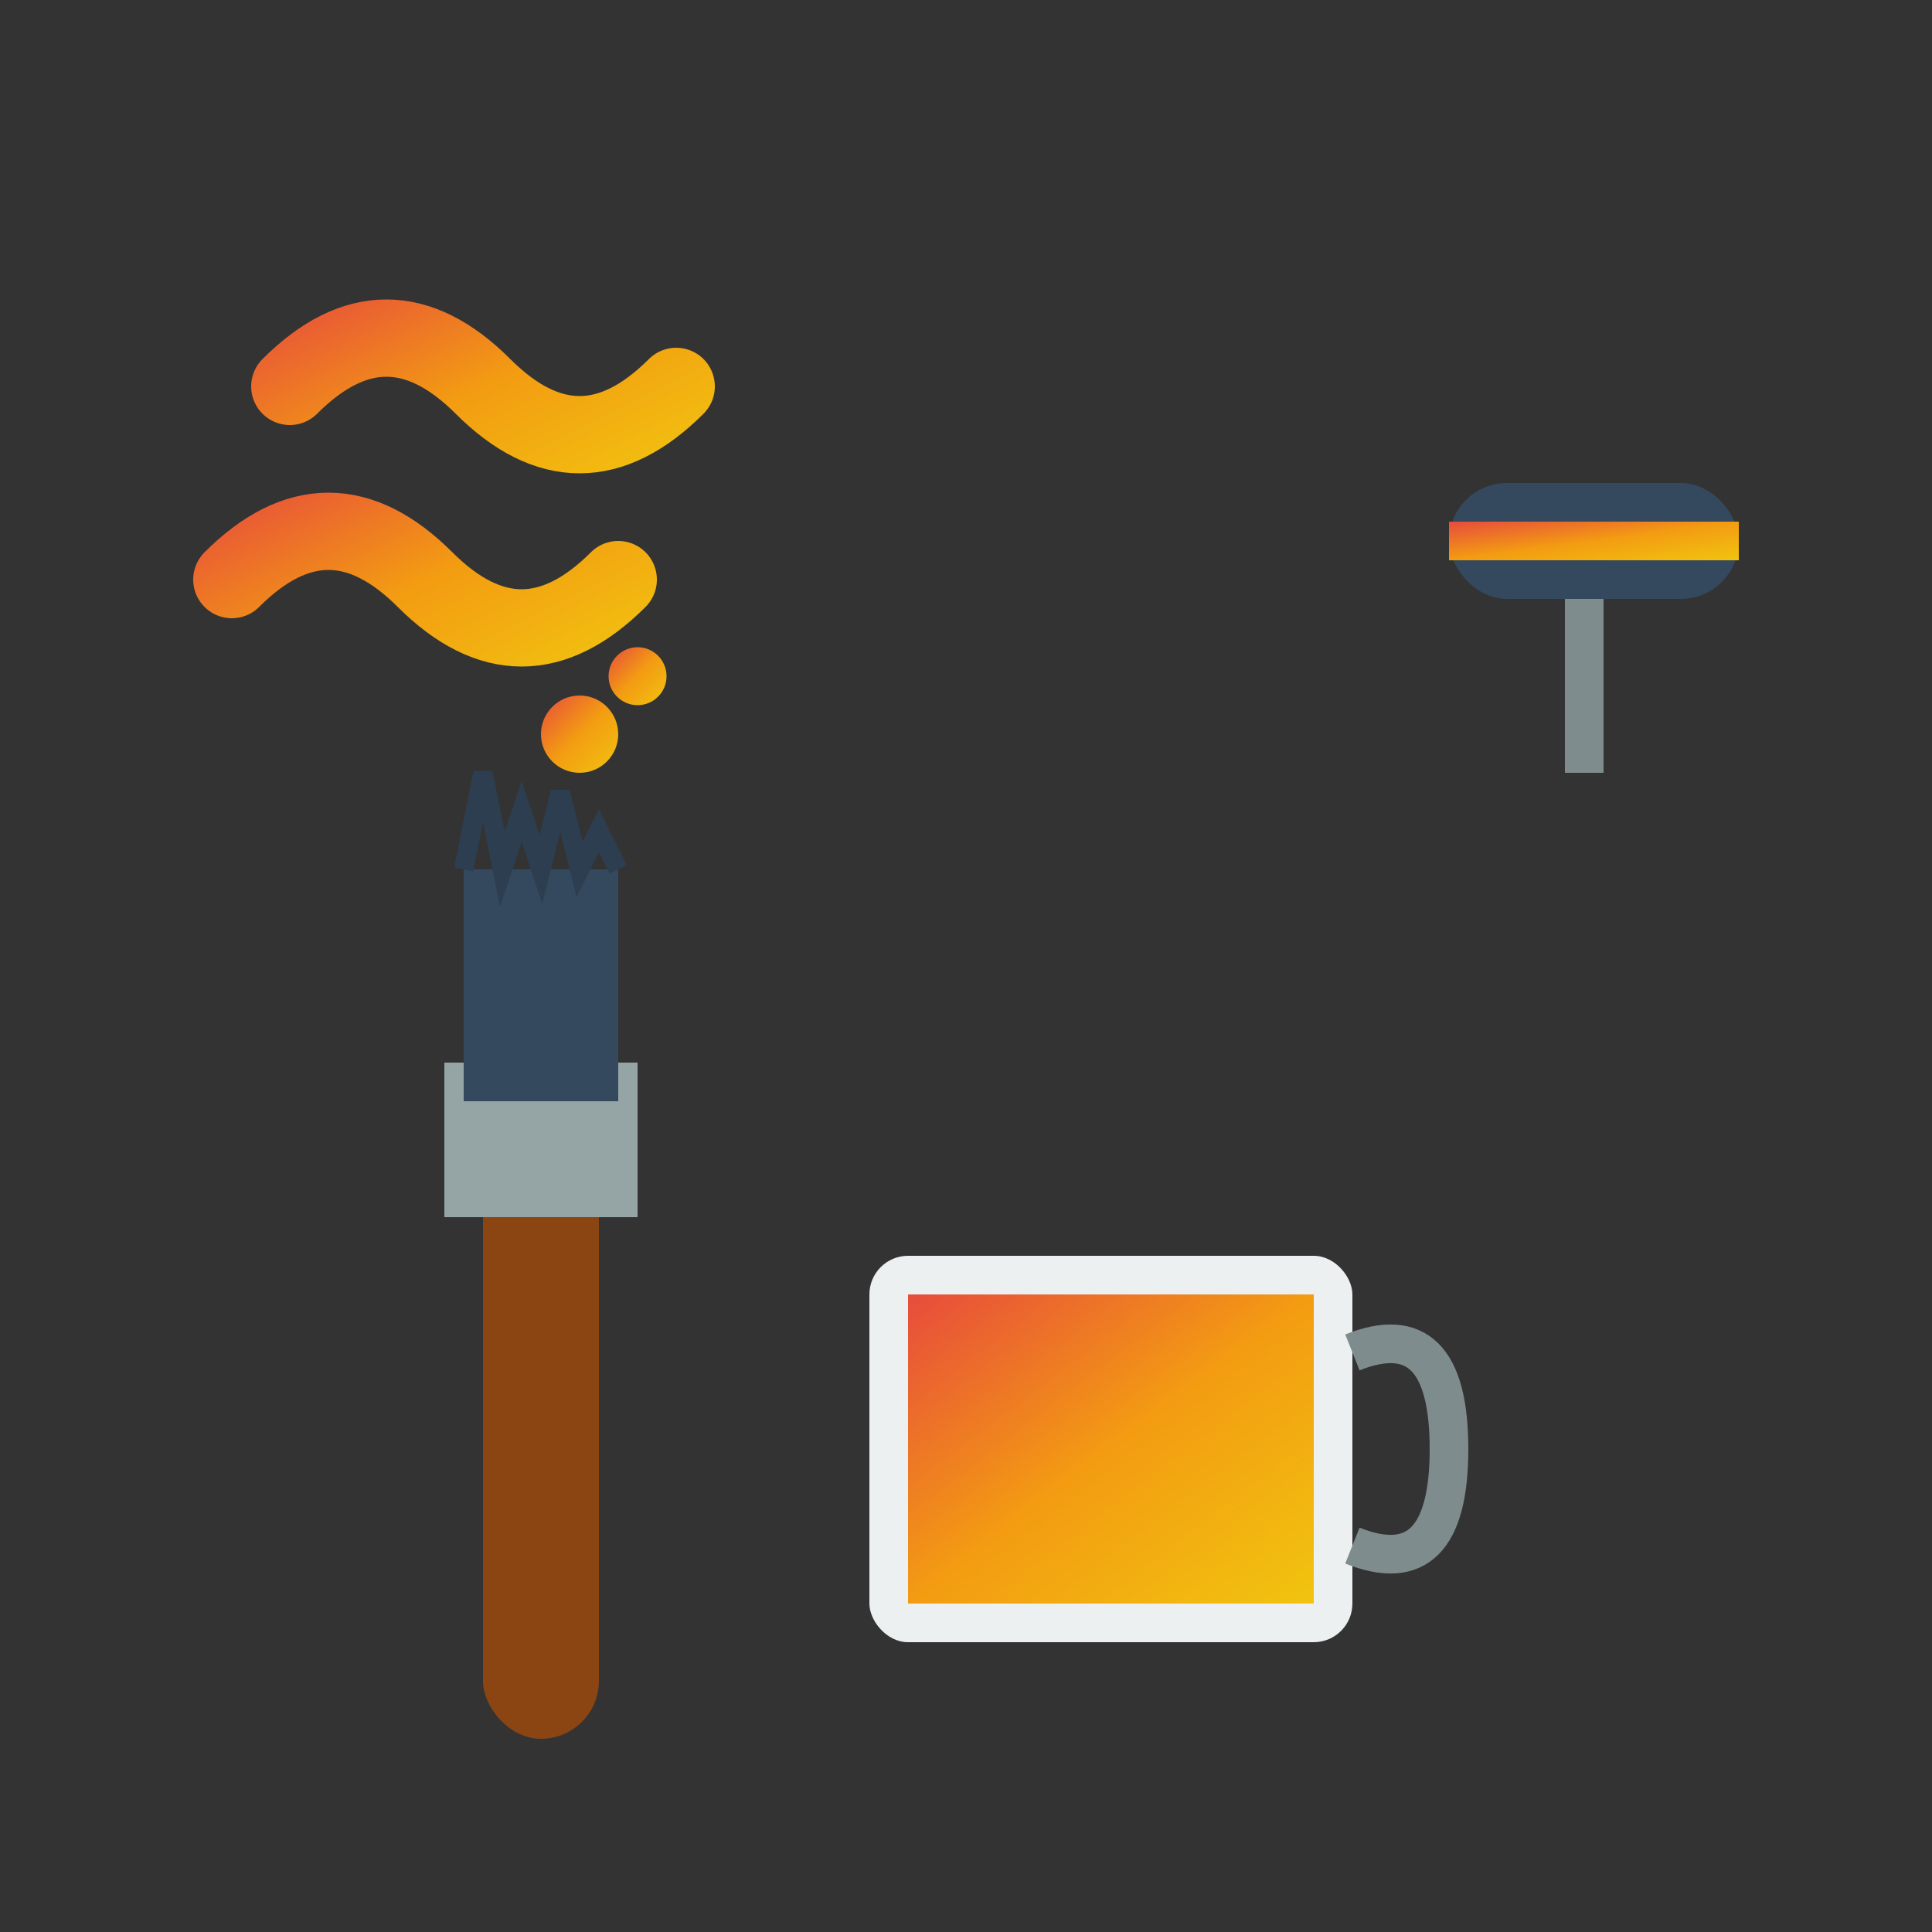<svg xmlns="http://www.w3.org/2000/svg" viewBox="0 0 100 100">
  <rect x="0" y="0" width="100" height="100" fill="#333333" stroke="none"/>
  <defs>
    <linearGradient id="paintGrad" x1="0%" y1="0%" x2="100%" y2="100%">
      <stop offset="0%" style="stop-color:#e74c3c"/>
      <stop offset="50%" style="stop-color:#f39c12"/>
      <stop offset="100%" style="stop-color:#f1c40f"/>
    </linearGradient>
  </defs>
  
  <!-- Brush handle -->
  <rect x="25" y="60" width="6" height="30" fill="#8B4513" rx="3"/>
  
  <!-- Brush ferrule -->
  <rect x="23" y="55" width="10" height="8" fill="#95a5a6"/>
  
  <!-- Brush bristles -->
  <rect x="24" y="45" width="8" height="12" fill="#34495e"/>
  <path d="M24,45 L25,40 L26,45 L27,42 L28,45 L29,41 L30,45 L31,43 L32,45" stroke="#2c3e50" stroke-width="1" fill="none"/>
  
  <!-- Paint bucket -->
  <rect x="45" y="65" width="25" height="20" fill="#ecf0f1" rx="2"/>
  <rect x="47" y="67" width="21" height="16" fill="url(#paintGrad)"/>
  
  <!-- Bucket handle -->
  <path d="M70,70 Q75,68 75,75 Q75,82 70,80" stroke="#7f8c8d" stroke-width="2" fill="none"/>
  
  <!-- Paint drops -->
  <circle cx="30" cy="38" r="2" fill="url(#paintGrad)"/>
  <circle cx="33" cy="35" r="1.5" fill="url(#paintGrad)"/>
  <circle cx="27" cy="33" r="1" fill="url(#paintGrad)"/>
  
  <!-- Paint strokes on wall -->
  <path d="M15,20 Q20,15 25,20 Q30,25 35,20" stroke="url(#paintGrad)" stroke-width="4" fill="none" stroke-linecap="round"/>
  <path d="M12,30 Q17,25 22,30 Q27,35 32,30" stroke="url(#paintGrad)" stroke-width="4" fill="none" stroke-linecap="round"/>
  
  <!-- Roller -->
  <rect x="75" y="25" width="15" height="6" fill="#34495e" rx="3"/>
  <rect x="75" y="27" width="15" height="2" fill="url(#paintGrad)"/>
  <line x1="82" y1="31" x2="82" y2="40" stroke="#7f8c8d" stroke-width="2"/>
</svg>
